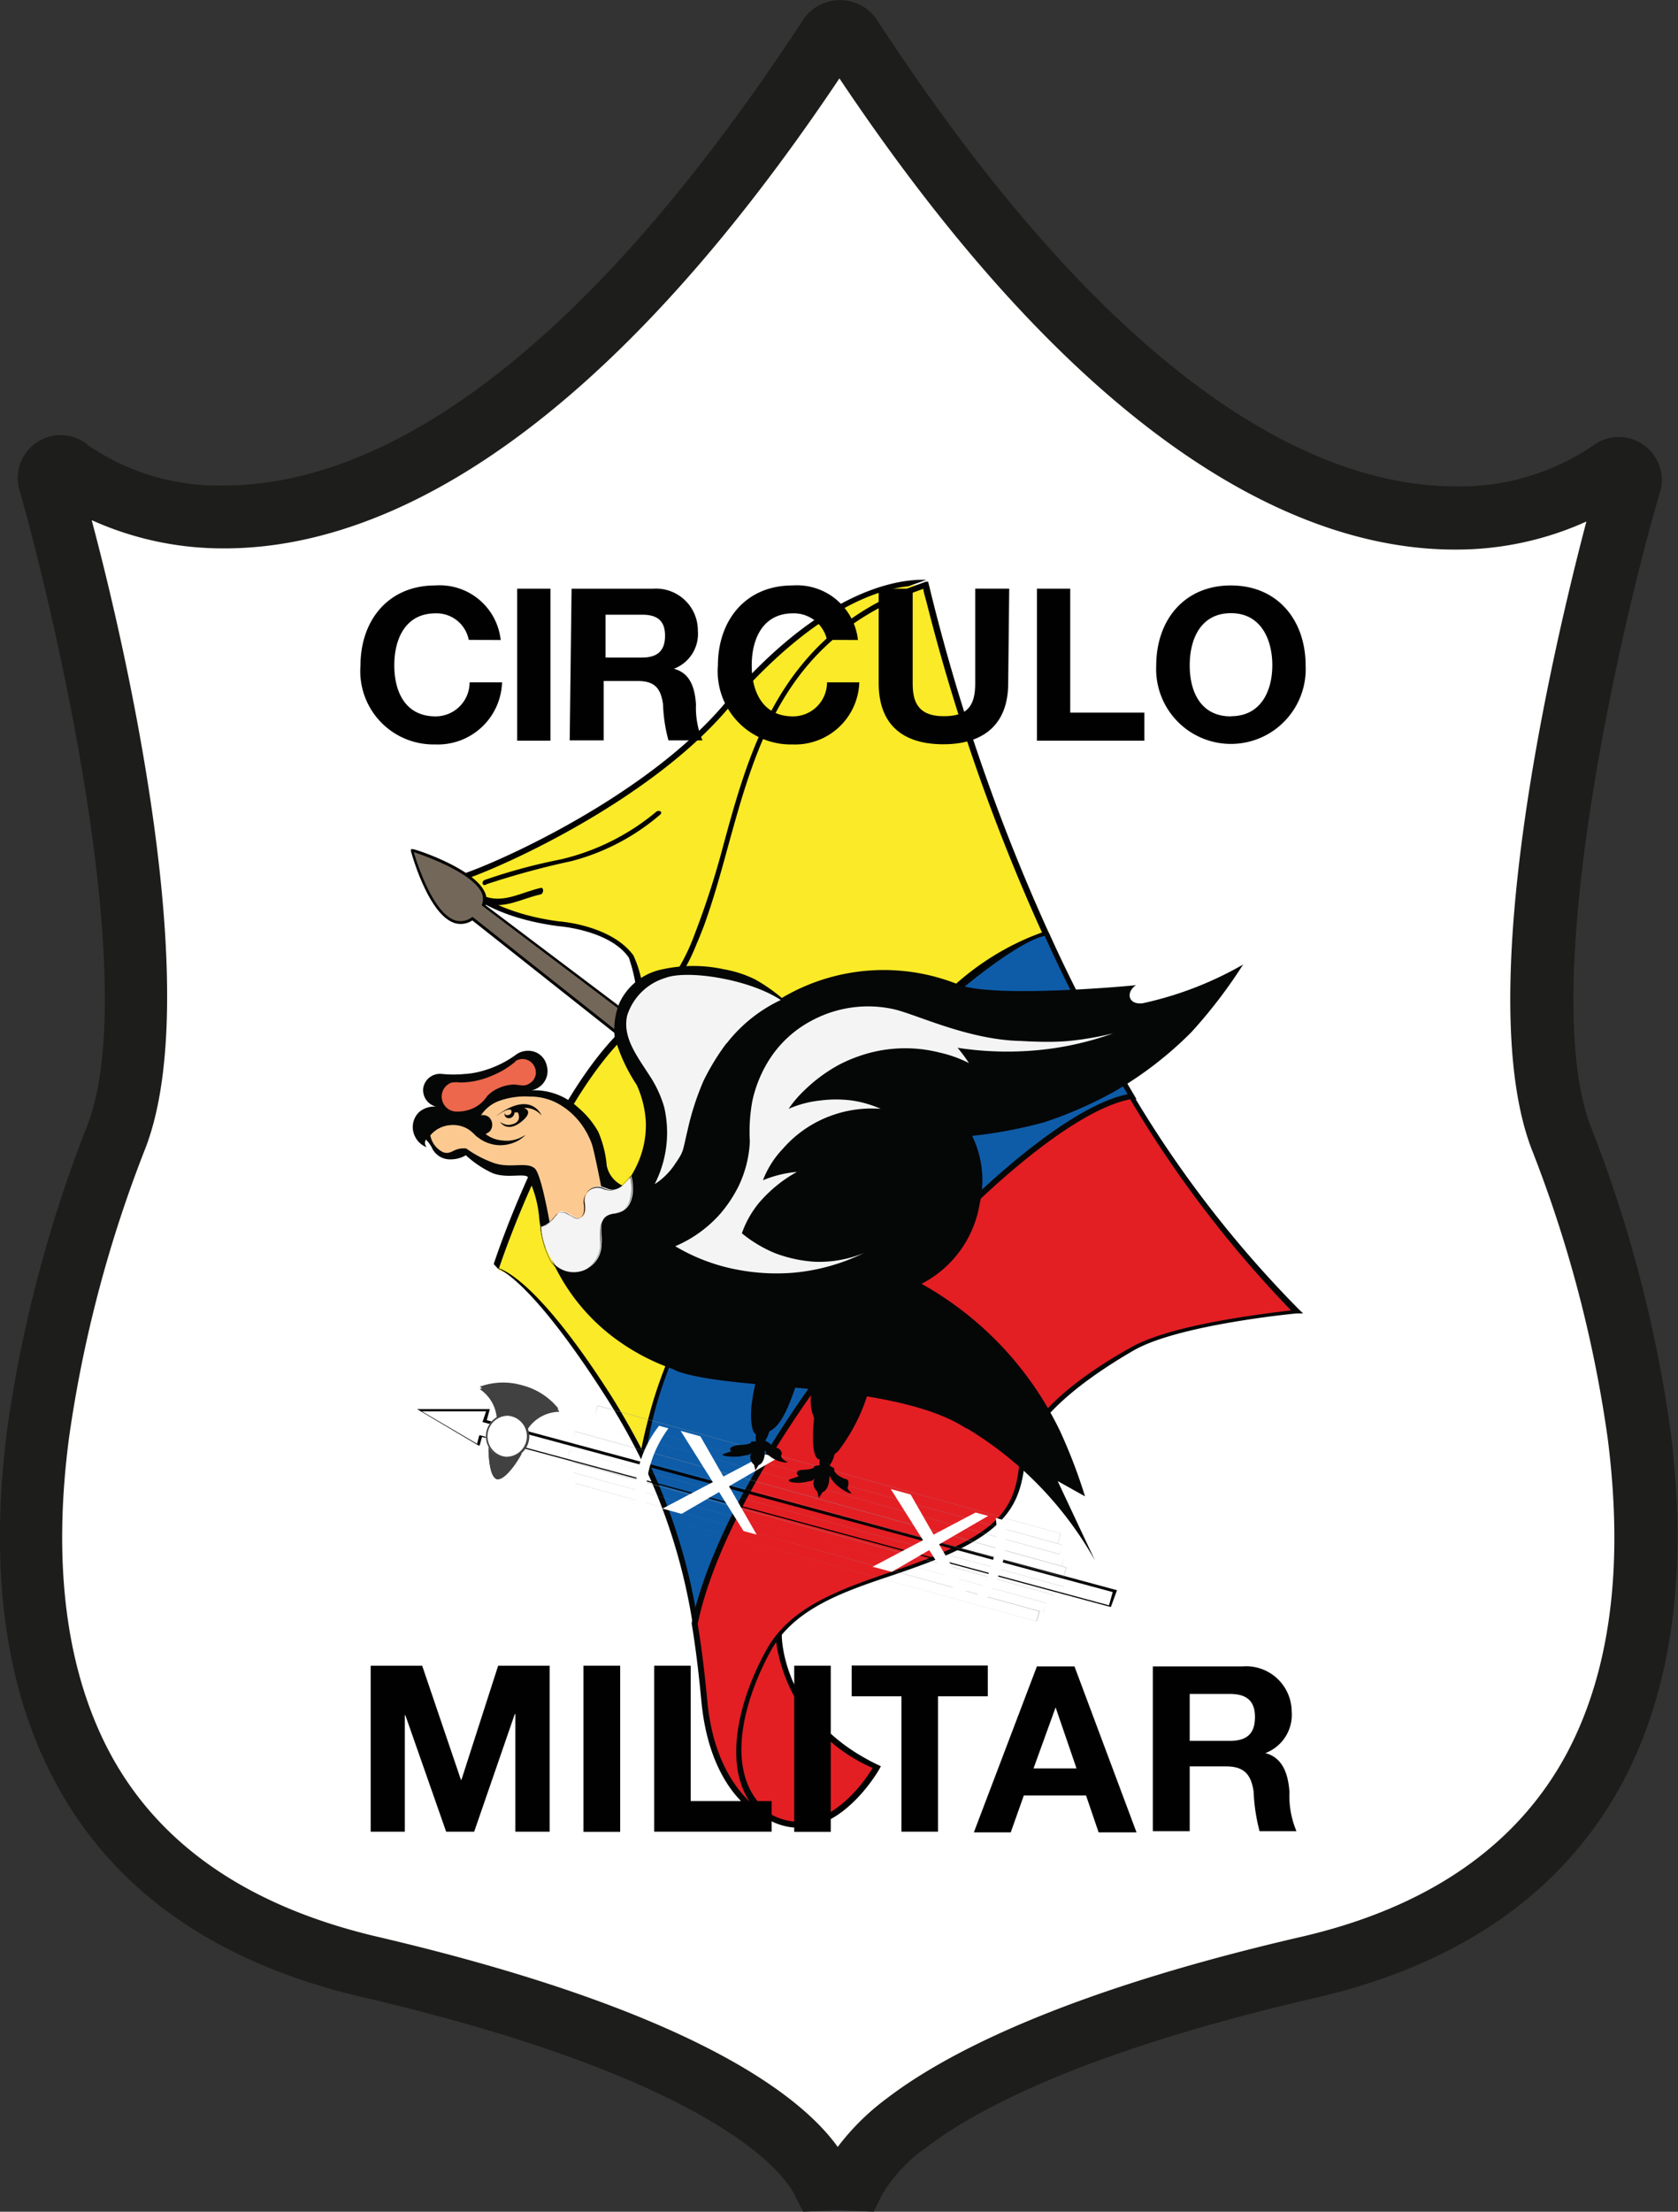<svg xmlns="http://www.w3.org/2000/svg" viewBox="0 0 98.73 130.07"><rect x="0" y="0" width="98.73" height="130.07" fill="#333333" stroke="none"/><defs><style>.cls-1{fill:#fff;}.cls-2{fill:#1d1d1b;}.cls-3{fill:#faea27;}.cls-4{fill:#000100;}.cls-5{fill:#0e5ca8;}.cls-6{fill:#050606;}.cls-7{fill:#e31f24;}.cls-8{fill:#736759;}.cls-9{fill:#414142;}.cls-10{fill:#939599;}.cls-11{fill:#fcca91;}.cls-12{fill:#ec674b;}.cls-13{fill:#f4f4f4;}</style></defs><g id="Layer_2" data-name="Layer 2"><g id="Capa_1" data-name="Capa 1"><path class="cls-1" d="M49.37,128.84l1,0a10.74,10.74,0,0,1,3-3.34c3.13-2.44,9.78-6,23.69-9.29,8-1.87,13.62-5.85,16.8-11.83,2.75-5.2,3.64-11.9,2.62-19.91A79,79,0,0,0,91.91,66.9c-4-10.67,4-38.67,4-38.95a.67.67,0,0,0-1.08-.71,15.34,15.34,0,0,1-9.22,2.81c-7.83,0-20.35-5-35.62-28.69a.67.67,0,0,0-1.13,0C33.61,25,21.09,30,13.28,30A15.15,15.15,0,0,1,4,27.18a.66.66,0,0,0-.8-.05.64.64,0,0,0-.28.75c.07.28,8,28.3,4,39a78.38,78.38,0,0,0-4.6,17.6c-1,8-.16,14.71,2.6,19.92,3.15,6,8.8,10,16.77,11.85,20.87,4.91,25.63,10.59,26.69,12.67Z"/><path class="cls-2" d="M51.4,130.07l-2.06-.1-2.08.1L46.71,129c-.55-1.07-4.39-6.66-25.47-11.57-8.53-2-14.59-6.24-18-12.65C.29,99.29-.65,92.29.43,84A79,79,0,0,1,5.15,66.16c3.16-8.26-1.85-29.75-4-37.33a2.52,2.52,0,0,1,4.07-2.62,13.54,13.54,0,0,0,8,2.34c7.36,0,19.25-4.77,34.09-27.47a2.62,2.62,0,0,1,4.23,0C66.36,23.82,78.26,28.6,85.62,28.6a13.87,13.87,0,0,0,8.06-2.36,2.53,2.53,0,0,1,4,2.67c-2.08,7-7.29,28.91-4.09,37.32a78.85,78.85,0,0,1,4.69,17.83c1.06,8.3.11,15.3-2.83,20.8-3.45,6.4-9.51,10.65-18,12.62-13.6,3.14-20,6.55-23,8.85A9,9,0,0,0,51.94,129Zm-46-99.46c2,7.49,6.67,27.72,3.17,36.88a75.29,75.29,0,0,0-4.5,17c-1,7.53-.17,13.78,2.39,18.59,2.9,5.42,8.14,9,15.58,10.78,18.42,4.29,25,9.26,27.25,12.4a14.17,14.17,0,0,1,2.87-2.84c3.28-2.52,10.17-6.23,24.42-9.52,7.43-1.72,12.68-5.34,15.6-10.77,2.56-4.8,3.38-11,2.41-18.57a74.86,74.86,0,0,0-4.48-17c-3.5-9.2,1.27-29.43,3.23-36.89a18.54,18.54,0,0,1-7.76,1.65c-8.11,0-20.9-4.86-36.19-27.71C34.12,27.4,21.33,32.25,13.22,32.25A18.74,18.74,0,0,1,5.44,30.61ZM96,29.11h0Zm-93.21,0,.06,0Zm1.85-1.29v0Z"/><path class="cls-3" d="M54.49,34.41s-4.9-.76-11.66,7.23c-4.76,5.64-14,9.67-15.85,10.17,0,0,1.37,2,6,2.63,0,0,5.43-.22,4.71,5.46,0,0,17.34-19.43,16.8-25.49"/><path class="cls-3" d="M50.17,71.55c1.48-12.08,8.76-15.68,11.57-16.63a110.3,110.3,0,0,1-7.08-20.51c-13.95,4.65-9.59,19.8-16.95,25.65-4.9,3.88-8.39,14.64-8.39,14.64s2.08.26,6.75,7.6A37.84,37.84,0,0,1,38,85.69,17.83,17.83,0,0,1,50.17,71.55"/><path class="cls-4" d="M49.85,71.43A18,18,0,0,0,37.74,85.2c-.52-1-1.09-2-1.71-3C32.09,76,30,74.82,29.36,74.59c.44-1.33,3.79-10.85,8.28-14.41A11.73,11.73,0,0,0,41,55.48c.14-.31.25-.61.38-.93.55-1.49,1-3.1,1.45-4.75,1.68-6.09,3.42-12.38,11.5-15.17h0c0,.18.11.48.21.88a115.72,115.72,0,0,0,6.77,19.33c-3.11,1.1-10,4.83-11.5,16.6M61.71,54.86a114.74,114.74,0,0,1-7.1-20.65l-.14,0h0l-.9.33c-7.65,3-9.44,9.42-11,15.13A49.58,49.58,0,0,1,40.85,55a11.7,11.7,0,0,1-3,4.52,6.61,6.61,0,0,0-.58-3.33c-1.27-1.75-4.24-2-4.36-2-3.69-.49-5.29-1.91-5.75-2.41,2.36-.75,11.12-4.72,15.7-10.14,5-5.85,8.88-7,10.58-7.16l.9-.32.17-.06-.49,0c-1.22.06-5.67.53-11.4,7.3-4.71,5.57-13.86,9.59-15.78,10.12l-.21.06.13.18c.05.09,1.46,2.1,6.12,2.71,0,0,3,.22,4.12,1.85a10.06,10.06,0,0,1,.54,3.4l-.13.11c-4.89,3.88-8.33,14.4-8.36,14.51l.24.26s1.91.56,6.44,7.68c.7,1.11,1.34,2.24,1.91,3.38l.21.44.08-.48a17.74,17.74,0,0,1,6.79-11.28A17.31,17.31,0,0,1,50,71.71l.11,0v-.11c1.45-11.9,8.5-15.51,11.45-16.51l.17,0Z"/><path class="cls-5" d="M56.12,81.26c-1-9.12,7.28-14.92,10.43-16.76-.9-1.49-1.74-3-2.53-4.48-.9-1.71-1.73-3.41-2.5-5.08-3.53.41-22.1,17.25-23.75,30.77a34.79,34.79,0,0,1,3.08,9.8C43.21,84.1,56.12,81.26,56.12,81.26"/><path class="cls-6" d="M38,85.66a33.92,33.92,0,0,1,2.94,9A18,18,0,0,1,49.32,84,25.42,25.42,0,0,1,56,81.13,14.63,14.63,0,0,1,59.67,70a27,27,0,0,1,6.7-5.61c-.84-1.39-1.66-2.86-2.45-4.35s-1.67-3.26-2.45-5c-1.82.36-7.25,4.63-12.37,10.4C45.36,69.7,38.94,77.92,38,85.66m2.9,10.7-.14-.84a34.39,34.39,0,0,0-3.06-9.76l0,0v0c1-7.85,7.44-16.14,11.2-20.39,5.37-6,10.9-10.32,12.69-10.52h.12l.05.1c.79,1.75,1.63,3.45,2.49,5.07s1.66,3,2.53,4.47l.08.14-.14.08c-3.45,2-11.39,7.7-10.35,16.62v.14l-.14,0a25,25,0,0,0-6.71,2.83,17.45,17.45,0,0,0-8.43,11.29Z"/><path class="cls-7" d="M45.81,96.21s0,5,5.76,7.73c0,0-2.77,5-6.38,2.88,0,0-3.22-1.38-1.83-8.26Z"/><path class="cls-4" d="M43.5,98.64c-1.32,6.63,1.72,8,1.76,8h0a3.43,3.43,0,0,0,1.72.5c2.26,0,4-2.53,4.36-3.17a9.56,9.56,0,0,1-5.68-7.45ZM47,107.49a3.64,3.64,0,0,1-1.87-.53c-.23-.1-3.3-1.63-1.91-8.43v0L46,95.83v.38c0,.05,0,4.9,5.68,7.59l.15.07-.08.15c-.08.15-2,3.47-4.73,3.47"/><path class="cls-7" d="M66.58,64.48c-6.57,1.06-23.33,19.61-25.7,31,.26,1.5.43,3,.57,4.49.52,5.68,3.74,6.84,3.74,6.84-2.71-2.07-1.81-6.33,0-9.68s6.2-4,10.2-5.68,4.52-3.22,4.77-5.68,3.76-4.9,6.46-6.45,9.69-2.2,9.69-2.2a67,67,0,0,1-9.73-12.65"/><path class="cls-6" d="M41.05,95.5c.22,1.34.4,2.76.56,4.46.3,3.33,1.55,5.08,2.5,6-1.54-2.33-.62-6,.94-8.85,1.39-2.59,4.27-3.59,7.33-4.65,1-.34,2-.69,2.95-1.11,4-1.67,4.44-3.2,4.68-5.54.26-2.5,3.7-5,6.54-6.57,2.39-1.37,8-2,9.41-2.18A66.89,66.89,0,0,1,66.5,64.65c-3.13.59-8.69,5.1-14.22,11.55-6,7-10.16,14.18-11.23,19.3m5.06,11.82-1-.35c-.14,0-3.33-1.26-3.85-7-.16-1.7-.34-3.13-.56-4.47v-.07C41.8,90.28,46,83,52,76c5.64-6.58,11.33-11.17,14.52-11.68l.1,0,.07.1A65.81,65.81,0,0,0,76.42,77l.25.24-.34,0c-.07,0-7,.66-9.63,2.18s-6.12,4-6.37,6.33-.73,4.06-4.87,5.81c-1,.41-2,.76-3,1.1-3,1-5.81,2-7.15,4.5-1.76,3.26-2.69,7.46,0,9.48Z"/><path class="cls-8" d="M37.1,59.77l-8.64-6.52c.7-1.75-4.21-3.25-4.21-3.25s1.44,5.38,3.54,4l8.47,6.7Z"/><path class="cls-4" d="M36.27,60.8l-.05,0-8.43-6.67a1.23,1.23,0,0,1-1.11.13c-1.51-.58-2.46-4.06-2.5-4.2l0-.12.12,0c.14,0,3.53,1.1,4.21,2.5a1,1,0,0,1,.06.8l8.66,6.53ZM27.8,53.92l0,0,8.42,6.66.74-.83-8.62-6.51,0,0a.91.91,0,0,0,0-.74c-.58-1.21-3.4-2.19-4-2.39.19.62,1.09,3.5,2.39,4a1.1,1.1,0,0,0,1-.14Z"/><path class="cls-4" d="M28.63,52a47.81,47.81,0,0,1,5-1.36,13.06,13.06,0,0,0,5.21-2.73c.19-.16-.08-.31-.24-.16A13.59,13.59,0,0,1,33,50.54a32.91,32.91,0,0,0-4.48,1.21c-.2.08-.16.38.07.28"/><path class="cls-4" d="M28.54,53.12c1.13.37,2.19-.29,3.27-.52.19-.05.2-.43,0-.38-1.06.23-2.09.88-3.19.53-.18-.06-.27.31-.08.37"/><path class="cls-9" d="M32.84,82.82a4,4,0,0,0-2.11-1.35,4,4,0,0,0-2.5.08,2.29,2.29,0,0,1,.78,3l-.26.42s-.05,1.84.47,2,1.44-1.49,1.44-1.49,0-.21,0-.49a2.3,2.3,0,0,1,2.19-2.13"/><path class="cls-9" d="M28.79,84.93c0,.51.05,1.84.45,2h0c.42,0,1.11-1,1.35-1.47,0,0,0-.23,0-.48a2.34,2.34,0,0,1,2.15-2.16,4,4,0,0,0-2-1.28,4.64,4.64,0,0,0-.83-.14,3.74,3.74,0,0,0-1.57.19,2.34,2.34,0,0,1,.74,3c-.14.21-.24.37-.26.41m.47,2h-.05c-.54-.17-.5-2-.5-2h0s.11-.19.26-.42a2.26,2.26,0,0,0-.78-2.89l-.05,0,.06,0a3.54,3.54,0,0,1,1.67-.22,4.09,4.09,0,0,1,.85.15,4.18,4.18,0,0,1,2.14,1.35l0,.06h-.06A2.27,2.27,0,0,0,30.69,85c0,.28,0,.49,0,.49v0h0c0,.07-.87,1.56-1.43,1.51"/><path class="cls-4" d="M65.36,94.51l0,0-37-10-.14.5-.06,0-3.62-2.14h.19l4.09,0-.18.65,37.08,10v0ZM28.2,84.41h.05l37,10,.22-.78-37.08-10v0L28.6,83l-3.78,0,3.25,1.91Z"/><path class="cls-10" d="M33.52,86.54l.15-.56h0L62,93.79h0l-.15.56h0Zm0,0,28.33,7.81h0L62,93.8h0L33.67,86h0Z"/><path class="cls-10" d="M35,83.26l.17-.6h0L62.4,90.18h0l-.16.59h0Zm0,0,27.25,7.51h0l.16-.58h0L35.15,82.67h0Z"/><path class="cls-10" d="M34.57,83.74l.15-.55h0L62.5,90.85h0l-.15.55h0Zm0,0,27.77,7.67h0l.16-.55h0L34.72,83.19h0Z"/><path class="cls-10" d="M34.15,84.27l.15-.59h0l28.34,7.82h0l-.15.59h0Zm0,0,28.33,7.82h0l.16-.59h0L34.3,83.68h0Z"/><path class="cls-10" d="M33.68,84.75l.17-.57h0l28.9,8h0l-.16.56h0Zm0,0,28.89,8h0l.16-.56h0l-28.89-8h0Z"/><path class="cls-10" d="M33.39,85.26l.15-.55h0l29.2,8.05h0l-.16.55h0Zm0,0,29.19,8.06h0l.16-.56h0L33.54,84.71h0Z"/><path class="cls-10" d="M33.72,87.84l.16-.6h0l27.26,7.52h0l-.16.59h0Zm0,0L61,95.35h0l.17-.6h0L33.88,87.25h0Z"/><path class="cls-10" d="M33.62,87.17l.15-.56h0l27.78,7.67h0l-.16.55h0Zm0,0L61.4,94.83h0l.15-.56h0L33.77,86.62h0Z"/><path class="cls-10" d="M33.37,85.9l.16-.6h0l28.91,8h0l-.17.6h0Zm0,0,28.9,8h0l.17-.6h0l-28.9-8h0Z"/><polygon class="cls-1" points="38.98 88.72 45.04 85.53 45.78 85.73 40.1 89.03 38.98 88.72"/><polygon class="cls-1" points="41.21 84.47 44.52 90.25 43.75 90.04 40.05 84.15 41.21 84.47"/><polygon class="cls-1" points="51.34 92.14 57.4 88.95 58.14 89.15 52.47 92.44 51.34 92.14"/><polygon class="cls-1" points="53.58 87.89 56.88 93.66 56.12 93.45 52.41 87.57 53.58 87.89"/><path class="cls-1" d="M38,88.53A6.85,6.85,0,0,1,39.33,84l-.55-.15a6.49,6.49,0,0,0-1.37,4.58Z"/><path class="cls-1" d="M57.42,93.9a6.54,6.54,0,0,0,1.17-4.63l.56.15A6.63,6.63,0,0,1,58,94.06Z"/><path class="cls-1" d="M31.09,84.55a1.26,1.26,0,1,1-1.17-1.34,1.26,1.26,0,0,1,1.17,1.34"/><path class="cls-9" d="M29.83,85.77h-.08a1.31,1.31,0,0,1,.09-2.61h.08a1.32,1.32,0,0,1,1.22,1.39h0A1.3,1.3,0,0,1,29.83,85.77Zm0-2.51a1.21,1.21,0,0,0-.08,2.41h.07A1.21,1.21,0,0,0,31,84.54h0a1.21,1.21,0,0,0-1.12-1.28Z"/><path class="cls-11" d="M34.11,72.94a3.26,3.26,0,0,1-1.78-.22l-1-3.67-2-.18-1.74-1L26.14,68l-.68-.52-.58-1,3-2s4-.95,6.33,1c.71.59,1.13,2.26,1.35,3.45.14.72,1.23,1.15,1.23,1.15s-2.78,2.53-2.72,2.9"/><path class="cls-6" d="M44.24,84.82h0"/><polyline class="cls-6" points="47.97 86.31 47.97 86.31 47.97 86.31"/><path class="cls-6" d="M30.65,66.87l.21-.06-.21.06"/><path class="cls-6" d="M73.15,56.72A20.59,20.59,0,0,1,67.24,59c-.89.11-1-.67-.4-1.06,0,0-8,.78-10.35,0A11.76,11.76,0,0,0,46,58.69a10.2,10.2,0,0,0-1.55-1.08A6.8,6.8,0,0,0,42.58,57,8.47,8.47,0,0,0,39,57a3.54,3.54,0,0,0-2.56,2A4.16,4.16,0,0,0,36.17,61a10,10,0,0,0,1.29,2.8A6,6,0,0,1,38,66a5.51,5.51,0,0,1-.47,2.4,5.83,5.83,0,0,1-.83,1.36,1.69,1.69,0,0,1-1-1.2,6.45,6.45,0,0,0-.5-2,5.21,5.21,0,0,0-1.2-1.44,3.8,3.8,0,0,0-2.73-1,1.16,1.16,0,0,0,.72-.45,1.13,1.13,0,0,0,.18-1,1.11,1.11,0,0,0-.68-.8,1.21,1.21,0,0,0-1.08.12,6.17,6.17,0,0,1-2.06,1,4.78,4.78,0,0,1-1,.17,6.9,6.9,0,0,1-1.33,0,1,1,0,0,0-1.12.84,1,1,0,0,0,.76,1.08,1.39,1.39,0,0,0-1,.32,1.23,1.23,0,0,0-.25,1.42,1.26,1.26,0,0,0,.7.65.37.37,0,0,1-.05-.45,1.84,1.84,0,0,1,.4.58,1.32,1.32,0,0,0,.37.39,1.19,1.19,0,0,0,.73.19,1.72,1.72,0,0,0,.85-.24A6,6,0,0,0,29,69c.83.31,1.8,0,2.05.21a6.61,6.61,0,0,1,.68,2.47,8.26,8.26,0,0,0,.37,1.68l.45-.25s-.62-4-1.09-4.4-1.37,0-2.33-.29a6.41,6.41,0,0,1-1.7-.88c-.77-.06-.82.38-1.34.23a1.37,1.37,0,0,1-.77-1,1.68,1.68,0,0,1,1.17-.6,1.7,1.7,0,0,1,1.06.24,2.58,2.58,0,0,1,.44.38c.07.07.17.12.24.18a2.17,2.17,0,0,0,1.16.38,2.19,2.19,0,0,0,1.18-.32,3.52,3.52,0,0,0,.36-.28l-.36.18a1.9,1.9,0,0,1-1,.14,1.81,1.81,0,0,1-1-.38.85.85,0,0,0,.27-.18.61.61,0,0,0-.05-.79.55.55,0,0,0-.49-.13,2.16,2.16,0,0,1,1-.82,4.47,4.47,0,0,1,1.88-.28A3.36,3.36,0,0,1,33,65a4.22,4.22,0,0,1,1.2,1.11,4.63,4.63,0,0,1,.61,1.13c.18.47.79,3.72.79,3.72s-.91,3-2.19,2.27c-.21-.12-.18.43-1.36-.22a11.7,11.7,0,0,0,3.83,5.47A12.84,12.84,0,0,0,42,81.1a10.6,10.6,0,0,0,2.49.08,11.81,11.81,0,0,0-.27,1.47c-.08.78,0,1.58.26,1.71a1.38,1.38,0,0,0,0,.41l-.3,0s.16.18-.69.21c0,0-.76.08-.46.37l-.47.16c-.26.11.68.24,1.25.09.22-.06.28,0,.42-.2a.55.55,0,0,0,.13.73l.09.34c.06-.1.12-.21.19-.31.42-.16.36-.9.36-.89.29.68,1.56.89,1.32.63.2.22-.54-.15-.32-.38,0-.34-.44-.43-.27-.36a1,1,0,0,1-.47-.3,2.42,2.42,0,0,1-.24-.15,1.29,1.29,0,0,0,.24-.53c.91-.42,1.35-2.18,1.73-3.09a5.16,5.16,0,0,1,1,.05,2.74,2.74,0,0,0-.09,2.26s-.26,2.19.26,2.42l.07,0a1.23,1.23,0,0,0,0,.35l-.33.05s.17.19-.77.23c0,0-.46.06-.13.37l-.53.18c-.29.12.39.3,1,.14.25-.06.31,0,.48-.23a.64.64,0,0,0,.14.81l.09.39.21-.35c.46-.18.41-1,.41-1,.31.76,1.52,1.26,1.25,1s-.16-.32-.16-.32c.13-.49-.16-.46-.16-.46-.78-.31-.64-.63-.64-.63a1.84,1.84,0,0,1-.28-.17,1.53,1.53,0,0,0,.29-.65l.21-.18a10.7,10.7,0,0,0,1.84-3.7,20.61,20.61,0,0,1,7.68,3.67,21.19,21.19,0,0,1,5.6,6.46L62.23,87.1l1.61.9a31.16,31.16,0,0,0-1.47-3.84,19.68,19.68,0,0,0-8.15-8.66,6.45,6.45,0,0,0,3.42-4.7,6,6,0,0,0-.44-4A27,27,0,0,0,61.44,66a23.7,23.7,0,0,0,4.27-1.89,21.79,21.79,0,0,0,4.38-3.4,29.11,29.11,0,0,0,3.06-4"/><path class="cls-6" d="M29.22,65.62s.74-.54.87-.31a.21.21,0,0,1-.17.26c-.24.06-.22-.13-.22-.13a.24.24,0,0,0,.23.32c.32,0,.35-.34.35-.34l.19,0s.35.65-.56.74a1,1,0,0,1-.49-.18s.41.66,1.24,0,.16-.82.16-.82a1.24,1.24,0,0,1,1.05.45s-.59-1.52-2.65,0"/><path class="cls-12" d="M30.33,62.4a.78.78,0,0,1,.9.05.83.83,0,0,1,.3.58.76.76,0,0,1-.2.55c-.48.45-.73.16-1.24.21a2.43,2.43,0,0,0-.83.24,1.94,1.94,0,0,0-.61.45,1.94,1.94,0,0,1-1.17.82,2.18,2.18,0,0,1-.68.07.88.88,0,0,1-.81-.92.86.86,0,0,1,.6-.79,2,2,0,0,1,.49,0,4.7,4.7,0,0,0,1.51-.26,6.77,6.77,0,0,0,1-.45,6.84,6.84,0,0,0,.73-.51"/><path class="cls-13" d="M42.74,61.38a8.75,8.75,0,0,1,3.2-2.57c-1.88-1.24-5.51-1.79-6.79-1.3a3.38,3.38,0,0,0-2.25,2.22c-.3,1.34.68,2.5,1.45,3.73a6.83,6.83,0,0,1,.73,1.65,6.66,6.66,0,0,1-.56,4.53,4,4,0,0,0,1.2-1.19c.54-.78.43-.72.74-2a15.83,15.83,0,0,1,.94-2.9,13.75,13.75,0,0,1,1.34-2.19"/><path class="cls-13" d="M43.65,72.53a5.87,5.87,0,0,1,1-1.78,8,8,0,0,1,2.24-1.83,6.73,6.73,0,0,0-2,.49,5.59,5.59,0,0,1,1.18-1.86,6.83,6.83,0,0,1,1.81-1.47,7,7,0,0,1,3.94-.87,6.61,6.61,0,0,0-1.69-.49,7.23,7.23,0,0,0-1.87,0,6.31,6.31,0,0,0-1.86.49,6.59,6.59,0,0,1,.92-1.08,9.21,9.21,0,0,1,2.1-1.54,8.85,8.85,0,0,1,1.5-.6,8.2,8.2,0,0,1,4.36-.09,7.3,7.3,0,0,1,1.73.62,8.34,8.34,0,0,0-.67-.9,19.3,19.3,0,0,0,4.61.15,18.16,18.16,0,0,0,4.55-1,18.92,18.92,0,0,1-2.63.45c-.87.08-1.92.05-2.78,0-3.22-.06-6.34-1.66-7.65-1.9A7,7,0,0,0,47.8,60a6.61,6.61,0,0,0-2.65,2.5,7.57,7.57,0,0,0-.88,2.23,9.91,9.91,0,0,0-.15,2.4,6.78,6.78,0,0,1-.66,2.62,7.82,7.82,0,0,1-1.08,1.63,7.39,7.39,0,0,1-2.65,1.91,11.16,11.16,0,0,0,3.71,1.39,12.27,12.27,0,0,0,3.23.17,11.83,11.83,0,0,0,4.18-1.17,6.65,6.65,0,0,1-1.09.35,6.83,6.83,0,0,1-1.88.17,8,8,0,0,1-2.3-.51,7.8,7.8,0,0,1-1.93-1.16"/><path class="cls-13" d="M36.08,71.38c-1,.17-.61,1.08-.69,1.79a1.63,1.63,0,0,1-2.72,1.23,4.36,4.36,0,0,1-.84-2.27s.29.06,1-.76c.38-.48,1,.5,1.41.21.6-.48-.24-1.07.58-1.67s1.06.9,2.33-.75c0,0,.53,2-1,2.22"/><path class="cls-4" d="M36.08,71.38a1.31,1.31,0,0,0,.64-.27,1.28,1.28,0,0,0,.38-.57,2.8,2.8,0,0,0,0-1.38h0a2.91,2.91,0,0,1-.65.66.91.91,0,0,1-.88.09.79.79,0,0,0-1.17.85,1.77,1.77,0,0,1,0,.46.54.54,0,0,1-.25.39.46.46,0,0,1-.45-.06c-.14-.06-.26-.15-.4-.22a.51.51,0,0,0-.43,0c-.06,0-.1.11-.16.16l-.15.18a3.34,3.34,0,0,1-.33.32.74.74,0,0,1-.42.19h0a5.69,5.69,0,0,0,.61,2,1.66,1.66,0,0,0,.81.62,1.43,1.43,0,0,0,1,0,1.84,1.84,0,0,0,1.1-1.64,9.2,9.2,0,0,1,0-1,.69.69,0,0,1,.24-.46.92.92,0,0,1,.47-.19m0,0a.94.94,0,0,0-.47.2.72.72,0,0,0-.22.46c0,.34,0,.69,0,1a1.89,1.89,0,0,1-1.12,1.65,1.41,1.41,0,0,1-1,0,1.59,1.59,0,0,1-.82-.62,5.63,5.63,0,0,1-.62-2v0h0a.87.87,0,0,0,.4-.19,2.42,2.42,0,0,0,.32-.32l.16-.18a.61.61,0,0,1,.16-.16.5.5,0,0,1,.46,0l.41.22a.43.43,0,0,0,.42.06.52.52,0,0,0,.23-.36,1.78,1.78,0,0,0,0-.46.82.82,0,0,1,1.2-.86A1.19,1.19,0,0,0,36,70a1,1,0,0,0,.42-.17,2.86,2.86,0,0,0,.65-.65h0a2.69,2.69,0,0,1,0,1.38,1.15,1.15,0,0,1-.38.57,1.23,1.23,0,0,1-.64.27"/><path class="cls-6" d="M39.65,80.54s.53.42,3.89.77c3.61.37,10.21.63,13.34,2.71l.37-1.56-16.89-4Z"/><path class="cls-4" d="M27.58,37.63a1.93,1.93,0,0,0-1.95-1.56c-1.77,0-2.43,1.49-2.43,3.06s.66,3,2.43,3a2,2,0,0,0,2-2h1.91a3.78,3.78,0,0,1-3.93,3.65,4.31,4.31,0,0,1-4.4-4.64c0-2.65,1.63-4.71,4.4-4.71a3.61,3.61,0,0,1,3.85,3.21Z"/><rect class="cls-4" x="30.43" y="34.62" width="1.96" height="8.94"/><path class="cls-4" d="M35.63,38.67h2.15c.88,0,1.35-.38,1.35-1.28s-.47-1.24-1.35-1.24H35.63Zm-2-4.05h4.82a2.46,2.46,0,0,1,2.61,2.47,2.19,2.19,0,0,1-1.41,2.24v0c1,.26,1.24,1.19,1.3,2.1a4.94,4.94,0,0,0,.38,2.11h-2a9.25,9.25,0,0,1-.32-2.14c-.14-.94-.5-1.35-1.49-1.35h-2v3.49h-2Z"/><path class="cls-4" d="M48.66,37.63a2,2,0,0,0-2-1.56c-1.77,0-2.43,1.49-2.43,3.06s.66,3,2.43,3a2,2,0,0,0,2-2h1.9a3.78,3.78,0,0,1-3.93,3.65,4.3,4.3,0,0,1-4.39-4.64c0-2.65,1.62-4.71,4.39-4.71a3.61,3.61,0,0,1,3.85,3.21Z"/><path class="cls-4" d="M59.32,40.18c0,2.41-1.43,3.59-3.82,3.59s-3.8-1.16-3.8-3.59V34.62h2v5.56c0,1,.24,1.94,1.83,1.94,1.4,0,1.85-.61,1.85-1.94V34.62h2Z"/><polygon class="cls-4" points="61.01 34.62 62.97 34.62 62.97 41.91 67.33 41.91 67.33 43.56 61.01 43.56 61.01 34.62"/><path class="cls-4" d="M72.43,42.12c1.77,0,2.43-1.5,2.43-3s-.66-3.06-2.43-3.06S70,37.56,70,39.13s.66,3,2.42,3m0-7.7c2.77,0,4.4,2.06,4.4,4.71a4.4,4.4,0,1,1-8.79,0c0-2.65,1.63-4.71,4.39-4.71"/><polygon class="cls-4" points="21.81 97.96 24.84 97.96 27.12 104.67 27.15 104.67 29.31 97.96 32.34 97.96 32.34 107.72 30.32 107.72 30.32 100.8 30.29 100.8 27.9 107.72 26.25 107.72 23.85 100.87 23.82 100.87 23.82 107.72 21.81 107.72 21.81 97.96"/><rect class="cls-4" x="34.33" y="97.96" width="2.16" height="9.77"/><polygon class="cls-4" points="38.49 97.96 40.64 97.96 40.64 105.92 45.4 105.92 45.4 107.72 38.49 107.72 38.49 97.96"/><rect class="cls-4" x="46.73" y="97.96" width="2.15" height="9.77"/><polygon class="cls-4" points="53.04 99.76 50.11 99.76 50.11 97.95 58.12 97.95 58.12 99.76 55.19 99.76 55.19 107.72 53.04 107.72 53.04 99.76"/><path class="cls-4" d="M60.81,104h2.53l-1.23-3.59h0Zm.2-6h2.21l3.65,9.76H64.64l-.74-2.17H60.24l-.77,2.17H57.3Z"/><path class="cls-4" d="M70,102.38h2.36c1,0,1.48-.42,1.48-1.4s-.52-1.36-1.48-1.36H70ZM67.83,98h5.28A2.68,2.68,0,0,1,76,100.65a2.41,2.41,0,0,1-1.55,2.45v0c1.06.27,1.35,1.3,1.42,2.29a5.31,5.31,0,0,0,.41,2.3H74.11a10.76,10.76,0,0,1-.35-2.33c-.15-1-.55-1.48-1.63-1.48H70v3.81H67.83Z"/></g></g></svg>